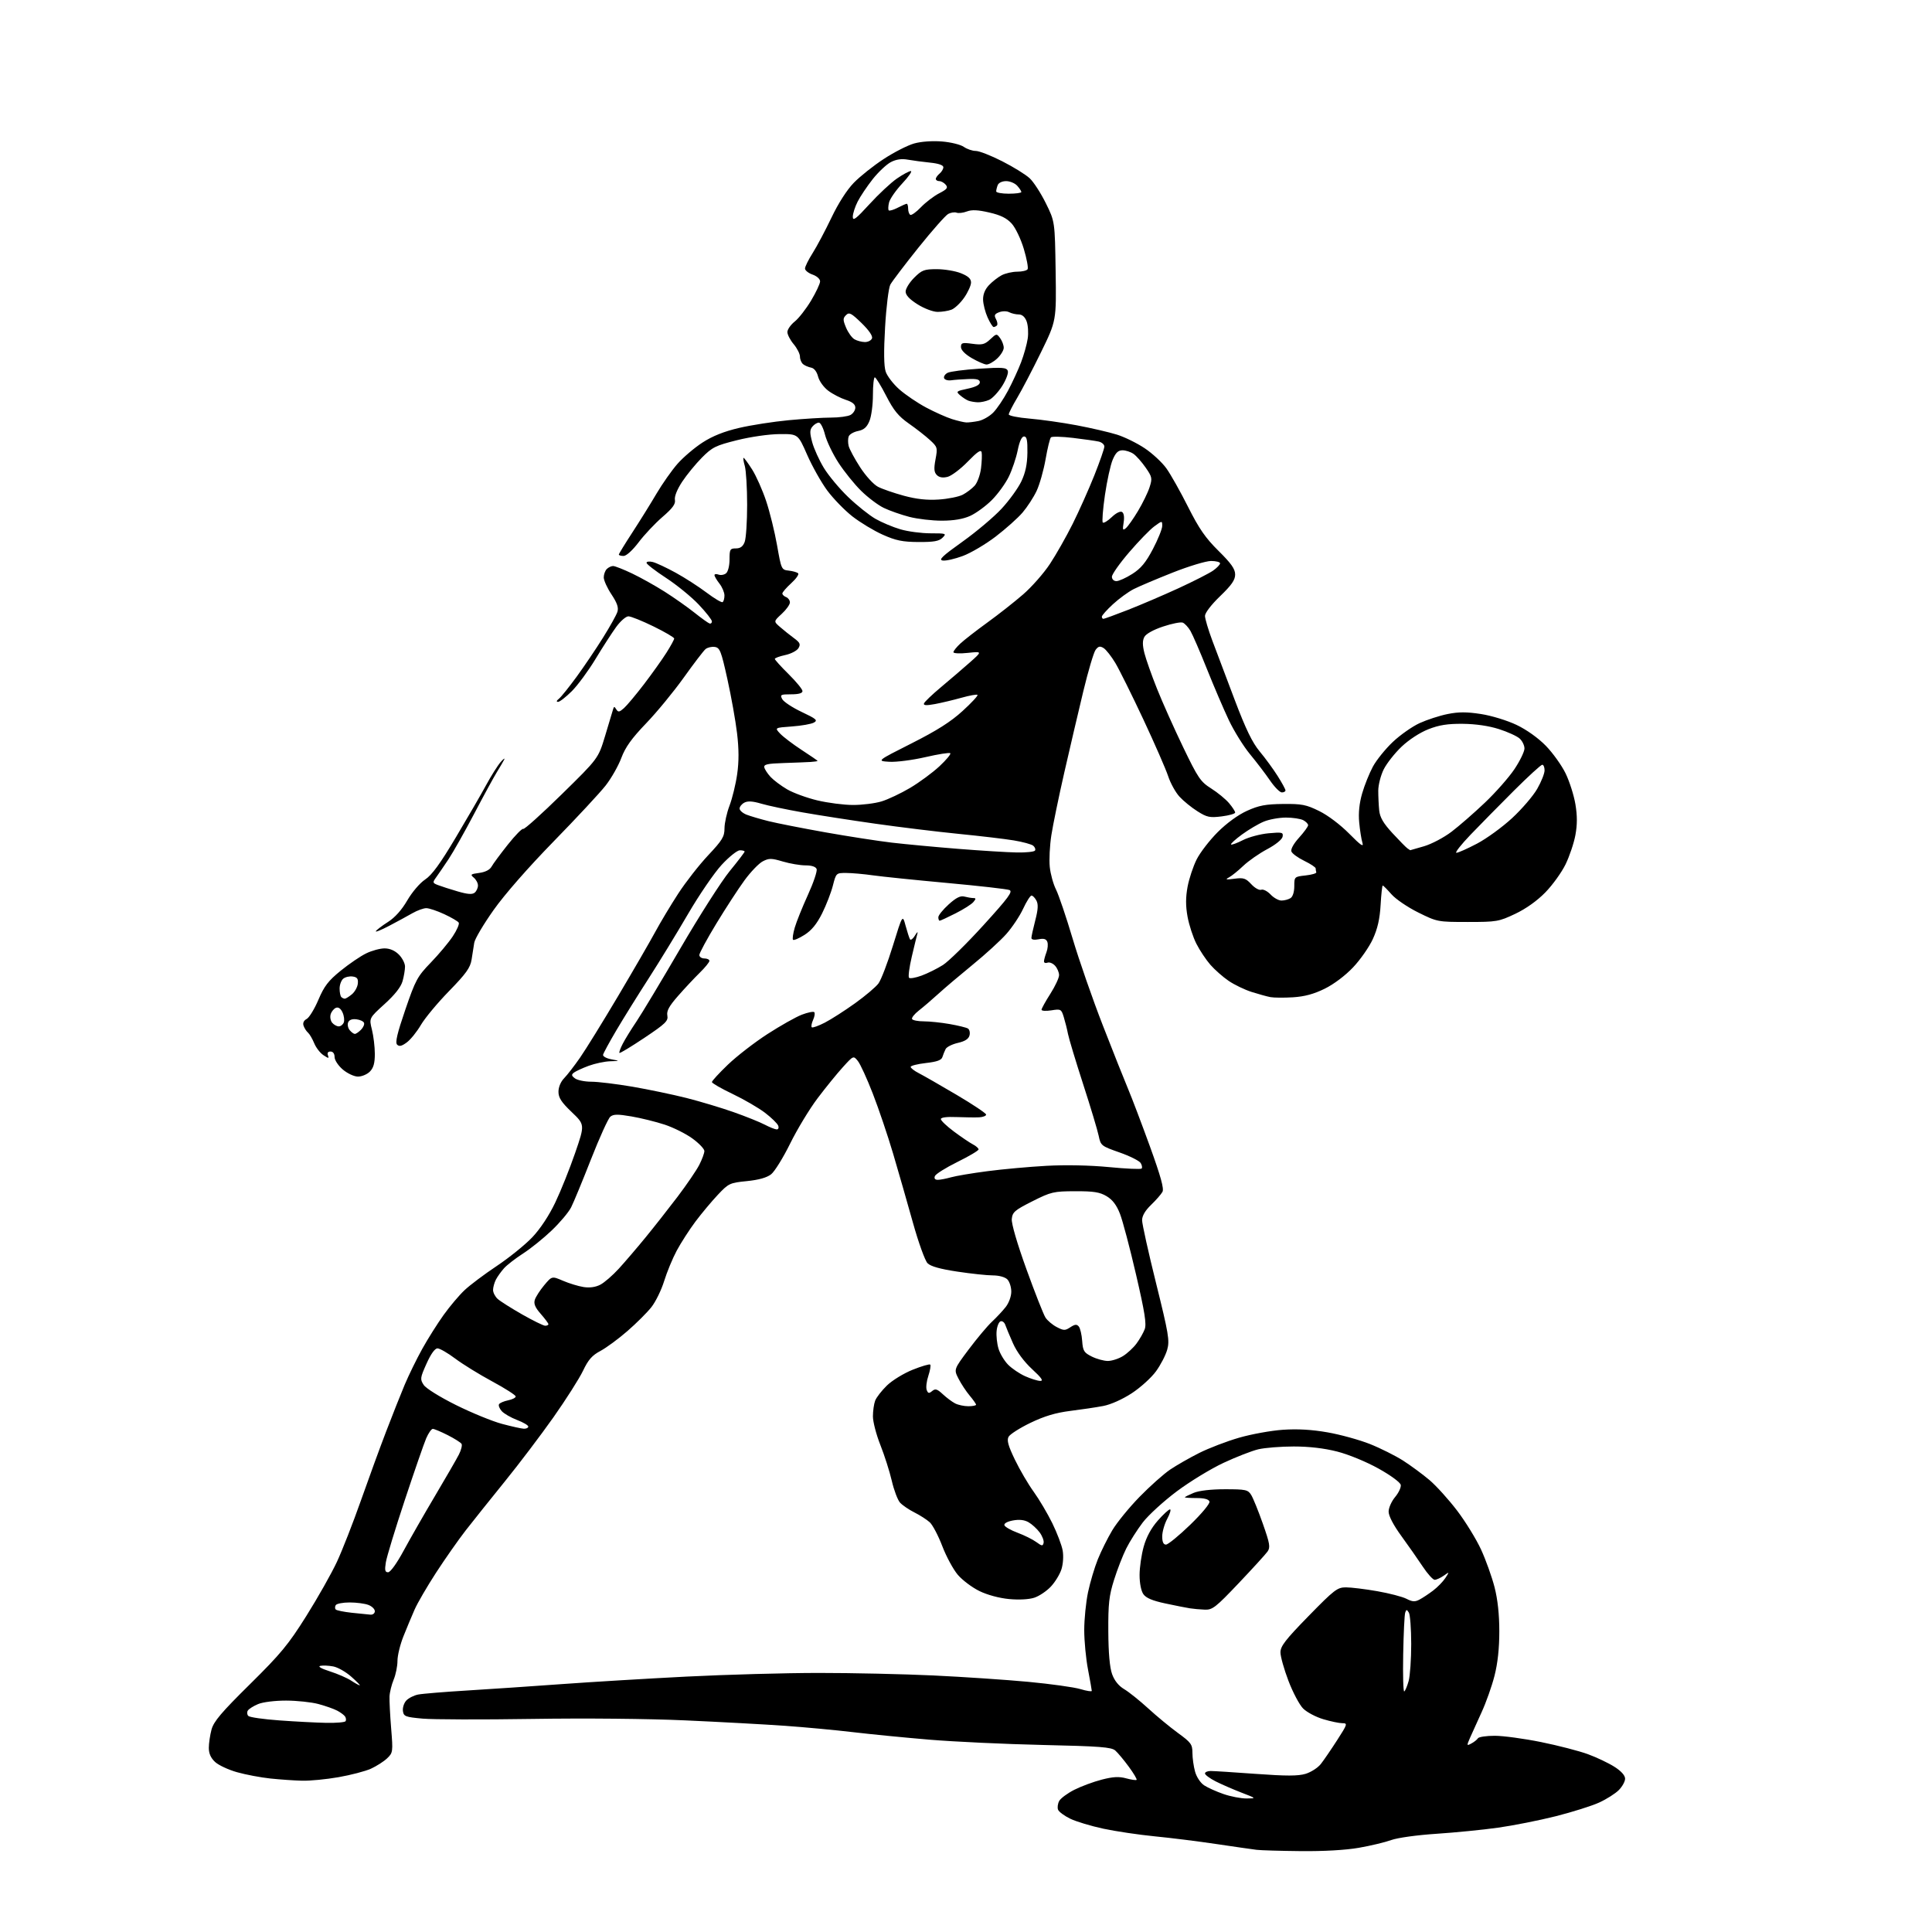 <?xml version="1.0" encoding="UTF-8" standalone="no"?>
<svg 
  version="1.1" 
  xmlns="http://www.w3.org/2000/svg" 
  xmlns:xlink="http://www.w3.org/1999/xlink" 
  xmlns:svg="http://www.w3.org/2000/svg"
  xmlns:rdf="http://www.w3.org/1999/02/22-rdf-syntax-ns#"
  xmlns:cc="http://creativecommons.org/ns#"
  xmlns:dc="http://purl.org/dc/elements/1.1/"
  viewBox="0 0 768 768"
  width="768"
  height="768"
>
<style>svg {background-color: white; }</style>"
<path stroke="none" fill="black" fill-rule="evenodd" d="M517.12,735.85C509.08,735.77 501.15,735.54 499.50,735.33C497.85,735.13 490.65,734.09 483.50,733.03C476.35,731.96 465.32,730.58 459.00,729.97C452.68,729.35 443.49,727.98 438.58,726.93C433.68,725.88 427.75,724.09 425.42,722.96C423.09,721.83 420.92,720.22 420.59,719.38C420.27,718.54 420.47,716.99 421.04,715.93C421.61,714.87 424.31,712.86 427.05,711.47C429.79,710.09 434.71,708.26 438.00,707.42C442.51,706.26 444.86,706.14 447.67,706.92C449.72,707.48 451.58,707.75 451.81,707.52C452.05,707.29 450.65,704.93 448.70,702.28C446.76,699.63 444.34,696.74 443.34,695.86C441.79,694.51 437.26,694.16 414.50,693.65C399.65,693.32 379.40,692.37 369.50,691.55C359.60,690.72 345.88,689.37 339.00,688.55C332.12,687.73 319.98,686.60 312.00,686.03C304.02,685.47 286.25,684.50 272.50,683.88C257.87,683.21 232.57,682.97 211.50,683.30C191.70,683.61 172.12,683.55 168.00,683.18C161.14,682.56 160.47,682.30 160.17,680.17C159.99,678.88 160.57,677.02 161.47,676.03C162.37,675.04 164.49,673.95 166.19,673.61C167.89,673.27 176.76,672.54 185.89,671.99C195.03,671.43 211.93,670.29 223.45,669.45C234.98,668.61 257.25,667.27 272.95,666.47C288.65,665.68 312.30,665.02 325.50,665.02C338.70,665.01 359.18,665.47 371.00,666.02C382.82,666.58 399.80,667.72 408.72,668.55C417.64,669.39 426.98,670.69 429.47,671.44C431.96,672.19 434.00,672.51 434.00,672.15C434.00,671.79 433.32,667.97 432.50,663.66C431.67,659.35 431.00,652.29 431.00,647.98C431.00,643.66 431.68,636.89 432.51,632.93C433.35,628.97 435.10,623.08 436.41,619.84C437.72,616.59 440.30,611.41 442.15,608.31C443.99,605.22 448.88,599.23 453.00,595.01C457.12,590.78 462.59,585.92 465.14,584.19C467.69,582.47 472.90,579.49 476.72,577.57C480.54,575.66 487.65,572.93 492.53,571.52C497.40,570.11 505.24,568.68 509.95,568.36C515.77,567.96 521.44,568.28 527.70,569.38C532.77,570.26 540.34,572.35 544.54,574.01C548.73,575.68 554.69,578.66 557.78,580.63C560.86,582.61 565.58,586.09 568.26,588.36C570.94,590.64 575.88,596.10 579.23,600.50C582.58,604.90 586.86,611.88 588.76,616.00C590.65,620.12 593.05,626.83 594.10,630.91C595.36,635.82 596.00,641.76 596.00,648.50C596.00,655.26 595.36,661.20 594.08,666.18C593.03,670.31 590.73,676.79 588.98,680.59C587.23,684.39 585.15,688.99 584.36,690.80C582.98,693.99 583.00,694.07 584.91,693.05C586.00,692.47 587.17,691.54 587.50,690.99C587.84,690.45 590.85,690.00 594.18,690.00C597.52,690.00 605.79,691.12 612.56,692.49C619.33,693.86 627.71,696.03 631.18,697.30C634.66,698.57 639.41,700.83 641.75,702.32C644.47,704.05 646.00,705.76 646.00,707.06C646.00,708.18 644.87,710.22 643.48,711.61C642.10,712.99 638.60,715.21 635.71,716.53C632.82,717.86 625.06,720.30 618.48,721.97C611.89,723.63 601.55,725.68 595.50,726.53C589.45,727.38 578.42,728.47 571.00,728.96C563.33,729.46 555.57,730.54 553.03,731.45C550.57,732.34 544.78,733.73 540.15,734.53C534.95,735.44 526.16,735.94 517.12,735.85zM495.50,714.92C499.50,714.90 499.50,714.90 493.44,712.57C490.11,711.28 485.49,709.27 483.19,708.10C480.89,706.92 479.00,705.52 479.00,704.98C479.00,704.44 480.01,704.00 481.25,704.00C482.49,704.00 490.60,704.51 499.28,705.15C511.31,706.02 515.99,706.02 518.97,705.13C521.13,704.48 523.85,702.73 525.04,701.23C526.22,699.73 529.14,695.46 531.53,691.75C535.65,685.36 535.76,685.00 533.62,685.00C532.38,685.00 528.96,684.29 526.02,683.41C523.08,682.54 519.48,680.63 518.01,679.16C516.55,677.70 513.93,672.75 512.18,668.16C510.43,663.58 509.00,658.48 509.00,656.84C509.00,654.38 510.98,651.82 520.16,642.42C530.42,631.92 531.62,631.00 535.03,631.00C537.07,631.00 542.66,631.68 547.46,632.52C552.26,633.36 557.49,634.72 559.10,635.55C561.43,636.76 562.47,636.82 564.26,635.87C565.49,635.22 567.93,633.61 569.68,632.28C571.42,630.96 573.61,628.72 574.54,627.30C576.22,624.73 576.22,624.73 573.89,626.37C572.61,627.26 570.99,628.00 570.31,628.00C569.62,628.00 567.49,625.64 565.57,622.75C563.65,619.86 559.82,614.38 557.04,610.56C553.90,606.25 552.00,602.60 552.00,600.89C552.00,599.39 553.16,596.78 554.58,595.09C555.99,593.41 557.00,591.24 556.82,590.27C556.62,589.26 552.83,586.47 547.97,583.77C543.14,581.08 536.05,578.16 531.57,577.02C526.41,575.70 520.43,575.00 514.28,575.00C509.11,575.00 502.77,575.51 500.19,576.12C497.61,576.74 491.39,579.16 486.38,581.50C481.36,583.84 472.98,588.95 467.77,592.85C462.55,596.76 456.47,602.32 454.25,605.22C452.04,608.13 449.09,612.76 447.71,615.53C446.33,618.29 444.14,623.91 442.85,628.03C440.86,634.34 440.51,637.52 440.57,648.50C440.62,657.07 441.13,662.86 442.07,665.48C443.01,668.09 444.67,670.16 446.90,671.48C448.77,672.59 453.04,676.02 456.40,679.09C459.75,682.17 465.09,686.57 468.25,688.88C473.46,692.67 474.00,693.41 474.01,696.78C474.01,698.83 474.48,702.19 475.06,704.26C475.65,706.40 477.21,708.74 478.67,709.70C480.09,710.63 483.55,712.19 486.37,713.16C489.19,714.14 493.30,714.93 495.50,714.92zM120.12,707.86C117.03,707.79 111.35,707.39 107.50,706.99C103.65,706.58 97.69,705.46 94.26,704.49C90.82,703.53 86.88,701.69 85.51,700.42C83.80,698.84 83.00,697.04 83.01,694.80C83.01,692.98 83.50,689.70 84.09,687.50C84.96,684.30 88.02,680.69 99.36,669.50C111.65,657.36 114.63,653.75 121.78,642.36C126.32,635.13 131.78,625.46 133.93,620.86C136.07,616.26 140.36,605.30 143.46,596.50C146.56,587.70 151.08,575.33 153.51,569.00C155.93,562.67 159.24,554.35 160.85,550.50C162.47,546.65 165.62,540.21 167.86,536.18C170.10,532.15 173.93,526.08 176.37,522.68C178.81,519.28 182.54,514.86 184.66,512.87C186.77,510.87 192.55,506.53 197.50,503.23C202.45,499.92 208.81,494.78 211.63,491.80C214.82,488.42 218.28,483.17 220.77,477.93C222.98,473.30 226.52,464.45 228.64,458.28C232.50,447.07 232.50,447.07 227.25,442.06C223.15,438.14 222.00,436.37 222.00,433.98C222.00,432.14 222.91,429.98 224.25,428.61C225.49,427.34 228.34,423.65 230.60,420.40C232.85,417.16 239.64,406.18 245.68,396.00C251.72,385.82 258.36,374.35 260.44,370.50C262.52,366.65 266.65,359.76 269.62,355.20C272.59,350.63 277.94,343.79 281.51,339.99C287.14,334.00 288.00,332.58 288.00,329.29C288.00,327.21 288.90,323.12 290.01,320.22C291.11,317.31 292.48,311.69 293.04,307.72C293.76,302.70 293.74,297.75 292.99,291.47C292.40,286.50 290.67,276.82 289.15,269.97C286.68,258.79 286.16,257.47 284.14,257.17C282.90,256.99 281.25,257.38 280.46,258.03C279.68,258.68 275.78,263.78 271.80,269.36C267.81,274.94 261.09,283.12 256.84,287.54C251.07,293.55 248.59,297.02 246.99,301.29C245.82,304.43 243.01,309.37 240.76,312.25C238.50,315.14 229.19,325.15 220.06,334.50C210.03,344.78 200.59,355.55 196.21,361.75C192.22,367.39 188.75,373.24 188.52,374.75C188.28,376.26 187.80,379.28 187.46,381.47C186.94,384.70 185.30,387.00 178.51,393.97C173.93,398.66 168.91,404.71 167.33,407.40C165.76,410.10 163.24,413.22 161.74,414.35C159.70,415.87 158.70,416.10 157.87,415.27C157.03,414.43 157.87,410.85 161.12,401.36C165.19,389.50 165.91,388.16 171.28,382.61C174.46,379.32 178.38,374.63 180.00,372.18C181.63,369.73 182.68,367.29 182.35,366.76C182.02,366.23 179.45,364.72 176.63,363.41C173.81,362.09 170.59,361.02 169.48,361.01C168.38,361.00 165.90,361.90 163.98,362.99C162.07,364.09 157.87,366.37 154.65,368.06C151.43,369.75 149.07,370.69 149.41,370.15C149.74,369.62 151.92,367.96 154.25,366.48C156.99,364.74 159.71,361.70 161.90,357.92C163.82,354.62 166.91,351.00 169.00,349.62C171.71,347.83 174.99,343.32 181.23,332.83C185.93,324.95 191.38,315.54 193.34,311.91C195.31,308.29 197.87,304.24 199.03,302.91C200.20,301.59 200.81,301.18 200.40,302.00C199.98,302.82 198.67,305.07 197.47,307.00C196.28,308.93 192.23,316.35 188.48,323.50C184.72,330.65 180.15,338.75 178.33,341.50C176.50,344.25 174.28,347.50 173.40,348.72C171.88,350.83 171.92,351.00 174.15,351.85C175.44,352.35 178.95,353.48 181.94,354.35C185.91,355.51 187.73,355.64 188.69,354.85C189.41,354.25 190.00,352.97 190.00,352.00C190.00,351.03 189.25,349.63 188.33,348.87C186.85,347.65 187.08,347.45 190.48,347.00C192.90,346.68 194.70,345.77 195.40,344.50C196.00,343.40 198.91,339.47 201.86,335.76C204.80,332.05 207.57,329.23 208.00,329.50C208.43,329.76 215.32,323.57 223.30,315.74C237.83,301.50 237.83,301.50 240.55,292.50C242.05,287.55 243.47,282.84 243.69,282.03C244.05,280.76 244.23,280.75 244.99,281.99C245.74,283.19 246.23,283.11 248.07,281.46C249.27,280.38 252.86,276.09 256.04,271.93C259.21,267.77 263.21,262.17 264.91,259.48C266.61,256.80 268.00,254.26 268.00,253.82C268.00,253.39 264.31,251.23 259.80,249.02C255.29,246.81 250.79,245.00 249.80,245.00C248.82,245.00 246.62,246.91 244.93,249.25C243.23,251.59 239.53,257.32 236.71,261.99C233.89,266.65 229.66,272.39 227.32,274.74C224.97,277.08 222.50,279.00 221.84,279.00C221.07,279.00 221.20,278.54 222.19,277.75C223.06,277.06 226.22,273.12 229.23,269.00C232.23,264.88 236.95,257.90 239.70,253.49C242.46,249.08 245.04,244.46 245.43,243.21C245.96,241.55 245.34,239.71 243.08,236.30C241.38,233.75 240.00,230.70 240.00,229.53C240.00,228.36 240.54,226.86 241.20,226.20C241.86,225.54 242.99,225.00 243.72,225.00C244.45,225.00 247.85,226.34 251.27,227.97C254.70,229.60 260.53,232.87 264.24,235.22C267.94,237.57 273.24,241.30 276.01,243.50C278.77,245.70 281.48,247.65 282.02,247.83C282.56,248.02 283.00,247.65 283.00,247.02C283.00,246.39 280.64,243.38 277.75,240.32C274.86,237.27 269.01,232.50 264.75,229.72C260.49,226.94 257.00,224.24 257.00,223.73C257.00,223.21 258.13,223.07 259.50,223.41C260.88,223.76 264.98,225.68 268.62,227.68C272.27,229.68 277.77,233.23 280.87,235.57C283.96,237.90 286.83,239.61 287.24,239.35C287.66,239.09 287.99,237.90 287.98,236.69C287.97,235.49 287.08,233.38 286.00,232.00C284.92,230.62 284.03,229.11 284.02,228.64C284.01,228.17 284.73,228.07 285.63,228.41C286.52,228.75 287.87,228.52 288.63,227.89C289.41,227.25 290.00,224.87 290.00,222.38C290.00,218.36 290.21,218.00 292.52,218.00C294.31,218.00 295.33,217.25 296.02,215.43C296.56,214.02 297.00,207.38 297.00,200.68C297.00,193.97 296.58,187.03 296.07,185.24C295.56,183.46 295.34,182.00 295.59,182.00C295.84,182.00 297.37,184.09 298.99,186.64C300.60,189.19 303.11,194.83 304.56,199.18C306.01,203.52 307.96,211.45 308.90,216.79C310.58,226.35 310.65,226.51 313.55,226.83C315.17,227.01 316.85,227.49 317.27,227.90C317.69,228.31 316.46,230.08 314.52,231.84C312.58,233.61 311.00,235.44 311.00,235.92C311.00,236.40 311.68,237.05 312.50,237.36C313.32,237.68 314.00,238.63 314.00,239.48C314.00,240.33 312.54,242.37 310.75,244.02C307.50,247.01 307.50,247.01 310.09,249.25C311.51,250.49 313.99,252.47 315.59,253.65C318.02,255.44 318.32,256.10 317.40,257.65C316.79,258.67 314.43,259.90 312.15,260.39C309.87,260.88 308.00,261.57 308.00,261.93C308.00,262.28 310.47,265.01 313.50,268.00C316.52,270.99 319.00,274.01 319.00,274.72C319.00,275.57 317.49,276.00 314.46,276.00C310.30,276.00 310.01,276.16 310.96,277.93C311.53,278.98 315.01,281.28 318.70,283.02C324.53,285.78 325.16,286.33 323.53,287.24C322.50,287.82 318.56,288.51 314.78,288.78C307.91,289.28 307.91,289.28 310.12,291.63C311.34,292.92 315.18,295.84 318.66,298.11C322.15,300.38 325.00,302.34 325.00,302.47C325.00,302.61 323.76,302.79 322.25,302.89C320.74,302.98 315.90,303.18 311.50,303.32C305.08,303.52 303.56,303.86 303.82,305.04C304.00,305.84 305.13,307.56 306.32,308.85C307.52,310.14 310.47,312.35 312.87,313.76C315.28,315.18 320.68,317.15 324.87,318.16C329.07,319.16 335.47,319.99 339.09,319.99C342.72,320.00 347.80,319.36 350.40,318.58C352.99,317.80 358.12,315.37 361.80,313.19C365.49,311.00 370.72,307.14 373.43,304.62C376.14,302.09 378.09,299.75 377.76,299.42C377.43,299.09 372.96,299.79 367.83,300.98C362.70,302.16 356.25,302.99 353.50,302.82C348.50,302.50 348.50,302.50 362.36,295.50C372.44,290.41 377.98,286.90 382.65,282.62C386.19,279.39 388.85,276.52 388.57,276.23C388.29,275.95 385.45,276.45 382.26,277.35C379.07,278.24 374.31,279.38 371.69,279.87C368.24,280.51 367.02,280.44 367.29,279.63C367.50,279.01 370.55,276.09 374.08,273.14C377.61,270.19 382.75,265.78 385.50,263.35C390.50,258.92 390.50,258.92 384.75,259.53C381.59,259.87 379.00,259.75 379.00,259.26C379.00,258.77 380.24,257.22 381.75,255.82C383.26,254.41 388.10,250.65 392.50,247.46C396.90,244.28 403.29,239.25 406.70,236.29C410.11,233.34 414.90,227.90 417.34,224.21C419.78,220.52 423.85,213.35 426.39,208.27C428.92,203.19 432.80,194.52 435.00,189.00C437.20,183.48 439.00,178.30 439.00,177.50C439.00,176.70 437.99,175.81 436.75,175.53C435.51,175.25 430.90,174.59 426.50,174.07C422.10,173.55 418.17,173.45 417.77,173.85C417.36,174.24 416.40,178.15 415.64,182.53C414.87,186.92 413.27,192.59 412.07,195.14C410.87,197.69 408.35,201.56 406.48,203.75C404.61,205.94 399.79,210.24 395.79,213.30C391.78,216.36 385.91,219.83 382.75,221.00C379.59,222.18 376.00,223.00 374.78,222.82C372.98,222.56 374.52,221.09 382.58,215.34C388.10,211.41 395.10,205.50 398.14,202.22C401.18,198.94 404.71,194.06 405.99,191.38C407.63,187.93 408.34,184.59 408.41,180.00C408.48,175.01 408.17,173.50 407.08,173.50C406.16,173.50 405.27,175.43 404.55,179.00C403.94,182.03 402.35,186.74 401.02,189.47C399.69,192.21 396.65,196.40 394.26,198.79C391.87,201.18 388.02,203.99 385.71,205.05C382.87,206.34 379.22,206.96 374.46,206.98C370.59,206.99 364.74,206.31 361.46,205.46C358.18,204.61 353.63,203.01 351.34,201.91C349.05,200.81 344.99,197.75 342.32,195.12C339.64,192.49 335.58,187.45 333.29,183.92C331.00,180.39 328.60,175.36 327.94,172.75C327.29,170.14 326.20,168.00 325.50,168.00C324.81,168.00 323.66,168.71 322.94,169.58C321.87,170.86 321.86,172.03 322.86,175.78C323.54,178.32 325.63,182.92 327.49,185.99C329.36,189.06 333.72,194.29 337.19,197.61C340.66,200.93 345.52,204.81 348.00,206.24C350.48,207.66 354.94,209.54 357.93,210.41C360.92,211.29 366.30,212.00 369.90,212.00C376.12,212.00 376.35,212.08 374.67,213.75C373.29,215.13 371.25,215.49 365.11,215.46C358.75,215.42 356.12,214.88 350.90,212.55C347.38,210.98 341.95,207.70 338.83,205.27C335.72,202.83 331.22,198.19 328.83,194.97C326.45,191.74 322.86,185.36 320.86,180.80C317.22,172.50 317.22,172.50 309.86,172.56C305.66,172.59 298.44,173.63 293.04,174.97C284.47,177.11 283.15,177.76 279.02,181.91C276.52,184.44 272.99,188.75 271.17,191.50C269.17,194.55 268.04,197.36 268.29,198.69C268.60,200.35 267.40,202.00 263.32,205.52C260.36,208.08 256.10,212.61 253.85,215.59C251.44,218.77 248.98,221.00 247.88,221.00C246.85,221.00 246.00,220.75 246.00,220.45C246.00,220.14 248.41,216.21 251.35,211.70C254.29,207.19 258.61,200.25 260.94,196.28C263.28,192.32 267.05,186.95 269.33,184.36C271.62,181.76 276.09,177.96 279.28,175.90C283.25,173.33 287.84,171.50 293.79,170.11C298.58,168.99 307.45,167.61 313.50,167.04C319.55,166.47 327.12,166.00 330.32,166.00C333.51,166.00 337.00,165.53 338.07,164.96C339.13,164.40 340.00,163.08 340.00,162.04C340.00,160.74 338.83,159.78 336.25,158.95C334.19,158.29 331.05,156.67 329.27,155.34C327.45,153.98 325.67,151.52 325.21,149.72C324.69,147.72 323.64,146.37 322.44,146.14C321.37,145.95 319.94,145.33 319.25,144.77C318.56,144.21 318.00,142.86 318.00,141.77C318.00,140.68 316.87,138.45 315.50,136.82C314.12,135.18 313.00,133.01 313.00,132.00C313.00,130.98 314.31,129.10 315.91,127.82C317.51,126.55 320.43,122.80 322.41,119.50C324.38,116.20 326.00,112.76 326.00,111.85C326.00,110.91 324.70,109.74 323.00,109.15C321.35,108.57 320.00,107.49 320.00,106.75C320.00,106.00 321.38,103.22 323.06,100.57C324.74,97.91 328.10,91.58 330.53,86.50C333.24,80.81 336.66,75.47 339.42,72.64C341.89,70.10 347.24,65.84 351.33,63.18C355.41,60.51 360.84,57.74 363.40,57.03C366.16,56.25 370.62,55.94 374.43,56.24C377.94,56.52 381.85,57.48 383.13,58.38C384.40,59.27 386.55,60.00 387.90,60.00C389.25,60.00 393.98,61.85 398.42,64.12C402.87,66.38 407.77,69.42 409.32,70.87C410.87,72.31 413.75,76.77 415.73,80.77C419.33,88.05 419.33,88.05 419.63,107.77C419.93,127.50 419.93,127.50 413.83,140.00C410.47,146.88 406.21,155.03 404.36,158.13C402.51,161.23 401.00,164.20 401.00,164.74C401.00,165.27 404.71,166.02 409.25,166.40C413.79,166.78 422.23,167.97 428.00,169.06C433.77,170.15 440.98,171.82 444.00,172.77C447.02,173.71 451.99,176.15 455.04,178.19C458.08,180.22 461.97,183.82 463.66,186.19C465.36,188.56 469.24,195.45 472.28,201.50C476.66,210.20 479.20,213.86 484.40,219.00C489.44,223.98 490.98,226.17 490.99,228.36C491.00,230.55 489.60,232.57 485.00,237.00C481.51,240.36 479.00,243.64 479.00,244.82C479.00,245.94 480.32,250.38 481.93,254.68C483.54,258.98 487.54,269.58 490.82,278.23C495.23,289.87 497.82,295.20 500.76,298.73C502.95,301.35 506.15,305.73 507.87,308.45C509.59,311.17 511.00,313.75 511.00,314.20C511.00,314.64 510.35,315.00 509.55,315.00C508.75,315.00 506.64,312.86 504.85,310.25C503.07,307.64 499.50,302.96 496.93,299.85C494.35,296.74 490.57,290.66 488.52,286.35C486.47,282.03 482.55,272.88 479.80,266.00C477.06,259.12 474.09,252.28 473.21,250.78C472.33,249.29 470.95,247.81 470.15,247.50C469.34,247.19 465.83,247.89 462.33,249.06C458.50,250.33 455.55,251.97 454.90,253.19C454.12,254.65 454.13,256.45 454.93,259.65C455.55,262.09 457.80,268.46 459.93,273.79C462.06,279.13 466.73,289.57 470.31,297.00C476.25,309.33 477.22,310.75 481.48,313.44C484.04,315.06 487.23,317.68 488.57,319.27C489.91,320.85 491.00,322.54 491.00,323.00C491.00,323.47 488.59,324.16 485.64,324.53C480.88,325.12 479.78,324.89 475.98,322.48C473.61,320.99 470.41,318.38 468.85,316.67C467.29,314.97 465.27,311.31 464.36,308.54C463.45,305.77 459.01,295.62 454.51,286.00C450.00,276.38 445.00,266.30 443.40,263.60C441.79,260.91 439.67,258.21 438.68,257.60C437.25,256.73 436.60,256.88 435.51,258.34C434.76,259.36 432.56,266.78 430.62,274.84C428.68,282.90 425.29,297.38 423.09,307.01C420.89,316.65 418.57,327.89 417.93,332.01C417.29,336.12 417.01,341.79 417.30,344.62C417.59,347.44 418.71,351.49 419.79,353.62C420.86,355.76 423.83,364.52 426.38,373.09C428.93,381.66 434.33,397.19 438.38,407.59C442.43,417.99 446.97,429.41 448.47,432.96C449.97,436.51 453.86,446.77 457.12,455.74C461.43,467.65 462.78,472.53 462.10,473.78C461.58,474.73 459.55,477.05 457.58,478.95C455.23,481.21 454.00,483.31 454.00,485.06C454.00,486.53 456.50,497.81 459.56,510.12C464.55,530.22 465.00,532.91 463.99,536.50C463.38,538.70 461.37,542.58 459.53,545.11C457.69,547.65 453.35,551.58 449.89,553.84C446.17,556.27 441.54,558.34 438.55,558.90C435.77,559.43 429.87,560.31 425.44,560.86C419.65,561.59 415.19,562.92 409.64,565.59C405.38,567.64 401.46,570.15 400.92,571.15C400.17,572.55 400.77,574.71 403.44,580.25C405.36,584.24 408.72,589.98 410.91,593.00C413.09,596.02 416.42,601.65 418.31,605.50C420.19,609.35 422.05,614.22 422.42,616.31C422.82,618.51 422.61,621.69 421.94,623.81C421.29,625.84 419.39,628.95 417.70,630.73C416.02,632.51 413.08,634.48 411.16,635.11C409.06,635.80 405.09,636.02 401.14,635.65C397.21,635.28 392.49,634.01 389.32,632.46C386.42,631.04 382.57,628.15 380.76,626.03C378.95,623.91 376.17,618.78 374.58,614.62C372.99,610.46 370.75,606.20 369.60,605.14C368.44,604.09 365.70,602.32 363.50,601.22C361.30,600.12 358.73,598.36 357.78,597.32C356.84,596.27 355.36,592.37 354.50,588.64C353.63,584.91 351.59,578.51 349.96,574.40C348.33,570.30 347.00,565.19 347.00,563.04C347.00,560.89 347.40,558.07 347.89,556.78C348.38,555.49 350.49,552.78 352.58,550.75C354.67,548.72 359.27,545.90 362.81,544.49C366.35,543.07 369.49,542.15 369.78,542.45C370.08,542.75 369.74,544.76 369.03,546.92C368.31,549.08 368.02,551.61 368.38,552.54C368.91,553.93 369.29,554.00 370.55,552.96C371.81,551.91 372.53,552.13 374.79,554.23C376.28,555.62 378.48,557.26 379.68,557.88C380.89,558.50 383.25,559.00 384.93,559.00C386.62,559.00 388.00,558.73 388.00,558.39C388.00,558.06 386.85,556.43 385.45,554.76C384.05,553.10 382.06,550.07 381.02,548.04C379.14,544.35 379.14,544.35 385.07,536.42C388.34,532.07 392.48,527.12 394.28,525.44C396.08,523.76 398.56,521.11 399.78,519.56C401.05,517.93 402.00,515.33 402.00,513.44C402.00,511.63 401.29,509.44 400.43,508.57C399.50,507.65 397.14,507.00 394.68,506.99C392.38,506.99 386.01,506.31 380.52,505.48C373.73,504.46 369.95,503.40 368.72,502.16C367.71,501.15 365.10,493.92 362.87,485.92C360.66,477.99 357.11,465.65 355.00,458.50C352.88,451.35 349.26,440.65 346.95,434.72C344.65,428.78 341.98,422.96 341.01,421.76C339.25,419.59 339.25,419.59 335.06,424.20C332.76,426.73 328.23,432.30 325.00,436.58C321.77,440.86 316.87,448.96 314.10,454.58C311.33,460.20 307.93,465.70 306.53,466.80C304.83,468.13 301.63,469.03 296.90,469.51C290.10,470.19 289.63,470.41 285.37,474.93C282.92,477.53 278.92,482.31 276.47,485.57C274.03,488.83 270.68,494.04 269.02,497.13C267.36,500.23 265.11,505.68 264.01,509.24C262.91,512.80 260.63,517.47 258.94,519.61C257.25,521.75 252.96,526.04 249.39,529.13C245.83,532.23 241.00,535.78 238.68,537.02C235.37,538.77 233.85,540.50 231.77,544.88C230.29,547.97 225.01,556.29 220.02,563.37C215.02,570.45 206.33,581.93 200.70,588.87C195.07,595.82 188.07,604.58 185.14,608.34C182.21,612.11 176.91,619.68 173.34,625.17C169.78,630.66 165.94,637.25 164.81,639.83C163.68,642.40 161.68,647.17 160.38,650.44C159.07,653.71 158.00,658.11 158.00,660.22C158.00,662.34 157.32,665.69 156.49,667.68C155.66,669.68 154.91,672.70 154.84,674.40C154.77,676.11 155.06,681.81 155.49,687.08C156.25,696.37 156.20,696.74 153.89,698.96C152.57,700.22 149.67,702.07 147.44,703.09C145.21,704.10 139.42,705.61 134.56,706.46C129.71,707.31 123.21,707.94 120.12,707.86zM129.69,684.86C133.65,684.94 137.10,684.64 137.38,684.20C137.65,683.76 137.56,682.93 137.18,682.35C136.81,681.77 135.40,680.72 134.05,680.01C132.70,679.29 129.32,678.11 126.55,677.37C123.77,676.63 118.00,676.02 113.72,676.01C109.29,676.01 104.49,676.60 102.59,677.40C100.75,678.17 98.91,679.33 98.51,679.99C98.10,680.64 98.20,681.60 98.72,682.12C99.25,682.65 104.81,683.44 111.09,683.89C117.36,684.35 125.74,684.78 129.69,684.86zM558.21,672.37C558.61,672.13 559.39,670.26 559.96,668.21C560.52,666.17 560.98,659.55 560.98,653.50C560.97,647.45 560.55,641.84 560.04,641.03C559.22,639.73 559.05,639.73 558.59,641.03C558.30,641.84 557.94,649.32 557.79,657.66C557.63,665.99 557.82,672.61 558.21,672.37zM143.00,669.95C143.28,669.93 141.75,668.37 139.60,666.48C137.46,664.58 134.24,662.76 132.45,662.43C130.66,662.09 128.37,661.99 127.35,662.20C126.22,662.44 127.68,663.29 131.12,664.39C134.22,665.38 138.04,667.05 139.62,668.09C141.21,669.13 142.72,669.97 143.00,669.95zM147.25,641.85C148.22,641.93 149.00,641.32 149.00,640.48C149.00,639.64 147.85,638.51 146.43,637.98C145.02,637.44 141.68,637.00 138.99,637.00C136.31,637.00 133.82,637.48 133.46,638.07C133.10,638.65 133.10,639.44 133.48,639.81C133.85,640.18 136.71,640.76 139.83,641.10C142.95,641.43 146.29,641.77 147.25,641.85zM478.89,639.86C477.03,639.79 474.38,639.55 473.00,639.33C471.62,639.12 467.24,638.25 463.26,637.40C458.13,636.31 455.58,635.24 454.51,633.71C453.61,632.43 453.00,629.35 453.00,626.09C453.00,623.09 453.74,618.01 454.64,614.80C455.71,610.97 457.62,607.44 460.22,604.49C462.39,602.02 464.58,600.00 465.09,600.00C465.59,600.00 465.10,601.68 464.00,603.74C462.90,605.79 462.00,608.94 462.00,610.74C462.00,612.96 462.47,614.00 463.49,614.00C464.31,614.00 468.64,610.46 473.12,606.13C477.79,601.61 481.05,597.66 480.78,596.88C480.48,595.97 478.72,595.50 475.66,595.50C473.09,595.50 471.00,595.36 471.00,595.20C471.00,595.03 472.56,594.25 474.47,593.45C476.63,592.55 481.34,592.00 486.94,592.00C495.20,592.00 496.07,592.19 497.36,594.25C498.13,595.49 500.22,600.63 501.99,605.67C504.80,613.66 505.04,615.10 503.86,616.77C503.11,617.83 497.95,623.49 492.39,629.35C483.23,639.00 481.96,639.99 478.89,639.86zM154.28,625.00C155.18,625.00 157.74,621.45 160.47,616.39C163.03,611.66 168.64,601.87 172.93,594.64C177.22,587.41 181.49,580.02 182.41,578.22C183.33,576.42 183.81,574.50 183.47,573.95C183.13,573.41 180.66,571.85 177.96,570.48C175.27,569.12 172.61,568.00 172.05,568.00C171.49,568.00 170.31,569.69 169.42,571.75C168.54,573.81 164.71,584.86 160.92,596.29C157.12,607.73 153.73,618.86 153.38,621.04C152.87,624.21 153.05,625.00 154.28,625.00zM414.85,613.30C415.04,612.44 414.32,610.56 413.25,609.12C412.18,607.68 410.20,605.87 408.84,605.10C407.19,604.16 405.16,603.94 402.63,604.41C400.39,604.83 399.03,605.60 399.27,606.31C399.49,606.96 401.85,608.31 404.52,609.30C407.19,610.29 410.52,611.95 411.93,612.98C414.17,614.62 414.54,614.67 414.85,613.30zM208.25,567.94C209.21,567.97 210.00,567.59 210.00,567.08C210.00,566.58 208.00,565.40 205.55,564.47C203.10,563.53 200.36,561.95 199.45,560.95C198.55,559.94 198.06,558.71 198.38,558.19C198.70,557.68 200.32,556.99 201.98,556.65C203.64,556.32 205.00,555.63 205.00,555.11C205.00,554.60 200.81,551.91 195.69,549.15C190.57,546.39 183.94,542.30 180.97,540.07C177.99,537.83 174.82,536.00 173.91,536.00C172.87,536.00 171.28,538.21 169.56,542.05C167.01,547.72 166.94,548.26 168.42,550.52C169.32,551.90 174.80,555.31 181.25,558.52C187.44,561.60 195.65,564.96 199.50,566.00C203.35,567.03 207.29,567.91 208.25,567.94zM413.46,548.93C414.91,548.98 414.10,547.79 410.26,544.24C407.06,541.28 404.19,537.40 402.68,533.99C401.34,530.97 399.97,527.68 399.62,526.67C399.28,525.66 398.44,525.02 397.75,525.24C397.06,525.47 396.35,527.19 396.17,529.08C395.98,530.96 396.32,534.13 396.92,536.11C397.51,538.10 399.24,540.97 400.75,542.50C402.26,544.02 405.30,546.08 407.50,547.06C409.70,548.05 412.38,548.89 413.46,548.93zM440.38,541.00C441.97,541.00 444.67,540.13 446.40,539.06C448.12,538.00 450.54,535.76 451.78,534.08C453.02,532.40 454.49,529.85 455.03,528.41C455.82,526.35 455.08,521.69 451.59,506.64C449.15,496.10 446.28,485.24 445.20,482.49C443.84,479.00 442.24,476.90 439.88,475.50C437.15,473.88 434.75,473.51 427.38,473.53C418.79,473.56 417.82,473.79 410.38,477.53C403.37,481.06 402.47,481.84 402.20,484.55C402.02,486.40 404.31,494.25 408.03,504.55C411.39,513.87 414.80,522.50 415.58,523.73C416.37,524.96 418.40,526.67 420.09,527.54C422.84,528.97 423.39,528.98 425.48,527.60C427.31,526.40 428.04,526.34 428.84,527.31C429.40,527.98 430.01,530.56 430.18,533.02C430.47,537.01 430.88,537.69 434.00,539.25C435.93,540.21 438.80,541.00 440.38,541.00zM216.73,527.00C217.43,527.00 218.00,526.72 218.00,526.38C218.00,526.04 216.63,524.21 214.96,522.30C212.72,519.75 212.10,518.27 212.60,516.68C212.98,515.50 214.66,512.89 216.34,510.88C219.40,507.24 219.40,507.24 223.79,509.12C226.20,510.16 229.87,511.28 231.94,511.61C234.40,512.00 236.71,511.68 238.63,510.69C240.24,509.86 243.57,506.97 246.03,504.27C248.49,501.57 253.24,496.02 256.59,491.93C259.94,487.84 265.67,480.56 269.32,475.75C272.97,470.93 276.87,465.21 277.98,463.04C279.09,460.86 280.00,458.39 280.00,457.55C280.00,456.71 277.86,454.47 275.25,452.57C272.64,450.67 267.66,448.19 264.19,447.05C260.71,445.91 254.79,444.44 251.02,443.80C245.54,442.86 243.85,442.88 242.61,443.91C241.76,444.61 238.31,452.23 234.93,460.83C231.56,469.43 228.00,478.05 227.01,479.98C226.02,481.92 222.55,486.04 219.29,489.14C216.04,492.25 210.93,496.36 207.94,498.28C204.95,500.21 201.54,502.84 200.37,504.14C199.21,505.44 197.74,507.48 197.12,508.68C196.51,509.89 196.00,511.73 196.00,512.78C196.00,513.83 196.82,515.43 197.83,516.34C198.83,517.25 203.21,520.02 207.55,522.50C211.90,524.97 216.02,527.00 216.73,527.00zM372.79,469.00C373.74,469.00 376.07,468.55 377.98,468.01C379.88,467.46 386.40,466.36 392.47,465.57C398.54,464.77 409.12,463.81 416.00,463.43C423.66,463.01 433.28,463.21 440.85,463.94C447.64,464.60 453.47,464.86 453.81,464.52C454.15,464.18 453.97,463.18 453.42,462.30C452.86,461.42 449.07,459.53 444.99,458.10C437.78,455.57 437.55,455.39 436.75,451.52C436.30,449.33 433.53,440.10 430.58,431.02C427.64,421.93 424.92,412.93 424.54,411.00C424.17,409.07 423.40,406.04 422.85,404.25C421.89,401.14 421.68,401.03 417.92,401.63C415.77,401.97 414.01,401.86 414.03,401.38C414.04,400.90 415.61,398.05 417.53,395.05C419.44,392.05 421.00,388.71 421.00,387.63C421.00,386.54 420.28,384.86 419.41,383.90C418.53,382.93 417.18,382.38 416.41,382.67C415.63,382.97 415.00,382.75 415.00,382.17C415.00,381.60 415.44,379.98 415.97,378.57C416.51,377.17 416.67,375.30 416.33,374.41C415.88,373.25 414.93,372.96 412.86,373.38C411.12,373.73 410.00,373.52 410.00,372.87C410.00,372.27 410.69,369.13 411.53,365.88C412.66,361.54 412.78,359.46 411.99,357.99C411.41,356.90 410.53,356.00 410.04,356.00C409.55,356.00 408.05,358.36 406.71,361.25C405.37,364.14 402.36,368.65 400.02,371.29C397.68,373.92 391.66,379.42 386.63,383.51C381.61,387.61 375.48,392.80 373.00,395.07C370.52,397.33 367.04,400.31 365.26,401.70C363.48,403.09 362.27,404.62 362.57,405.11C362.87,405.60 364.97,406.00 367.23,406.00C369.49,406.00 374.10,406.48 377.47,407.07C380.84,407.66 384.12,408.46 384.76,408.85C385.40,409.25 385.69,410.49 385.39,411.61C385.03,413.01 383.58,413.93 380.77,414.57C378.52,415.08 376.33,416.18 375.91,417.00C375.49,417.82 374.91,419.26 374.62,420.19C374.25,421.43 372.47,422.07 368.05,422.57C364.72,422.95 362.00,423.64 362.00,424.10C362.00,424.57 363.46,425.70 365.25,426.61C367.04,427.53 373.79,431.39 380.25,435.21C386.71,439.02 392.00,442.56 392.00,443.07C392.00,443.58 390.76,444.07 389.25,444.15C387.74,444.23 383.69,444.18 380.25,444.05C376.32,443.89 374.00,444.19 374.00,444.86C374.00,445.45 376.36,447.69 379.25,449.84C382.14,451.99 385.51,454.27 386.75,454.91C387.99,455.55 389.00,456.45 389.00,456.91C389.00,457.37 385.22,459.62 380.60,461.89C375.98,464.17 371.94,466.70 371.63,467.52C371.26,468.47 371.67,469.00 372.79,469.00zM308.72,448.96C309.41,448.98 309.68,448.34 309.34,447.45C309.01,446.60 306.67,444.31 304.12,442.36C301.58,440.42 295.79,437.05 291.25,434.88C286.71,432.72 283.00,430.58 283.00,430.13C283.00,429.68 285.86,426.57 289.35,423.22C292.85,419.86 299.92,414.39 305.08,411.05C310.24,407.72 316.39,404.25 318.75,403.35C321.11,402.45 323.33,402.00 323.68,402.35C324.04,402.70 323.83,404.07 323.23,405.40C322.63,406.72 322.38,408.05 322.69,408.36C322.99,408.66 325.33,407.83 327.87,406.52C330.42,405.20 335.83,401.73 339.90,398.81C343.97,395.89 348.16,392.35 349.20,390.94C350.25,389.53 352.83,382.78 354.94,375.94C358.78,363.50 358.78,363.50 359.99,368.00C360.66,370.48 361.45,372.90 361.74,373.39C362.04,373.87 362.93,373.20 363.71,371.89C364.50,370.57 364.94,370.18 364.71,371.00C364.47,371.82 363.46,375.98 362.46,380.24C361.46,384.49 360.96,388.30 361.36,388.69C361.75,389.08 364.02,388.68 366.40,387.80C368.78,386.92 372.56,385.04 374.81,383.62C377.05,382.20 384.32,375.07 390.95,367.77C400.89,356.84 402.70,354.38 401.26,353.80C400.29,353.41 389.15,352.15 376.50,350.99C363.85,349.83 350.57,348.47 347.00,347.96C343.43,347.45 338.67,347.03 336.44,347.02C332.39,347.00 332.37,347.02 331.08,352.05C330.37,354.83 328.44,359.80 326.79,363.11C324.68,367.32 322.60,369.86 319.80,371.63C317.61,373.01 315.56,373.89 315.25,373.58C314.93,373.27 315.24,371.10 315.92,368.76C316.60,366.42 318.97,360.54 321.17,355.71C323.38,350.87 324.93,346.26 324.62,345.46C324.27,344.53 322.67,344.00 320.21,344.00C318.10,344.00 314.04,343.31 311.20,342.47C306.65,341.12 305.69,341.11 303.22,342.39C301.67,343.19 298.40,346.59 295.95,349.94C293.50,353.29 288.46,361.04 284.75,367.15C281.04,373.26 278.00,378.87 278.00,379.63C278.00,380.38 278.90,381.00 280.00,381.00C281.10,381.00 282.00,381.43 282.00,381.96C282.00,382.49 280.26,384.63 278.13,386.71C276.00,388.80 272.14,392.92 269.54,395.89C265.96,399.97 264.93,401.86 265.28,403.70C265.69,405.84 264.58,406.92 256.18,412.54C250.91,416.06 246.44,418.77 246.23,418.56C246.02,418.36 246.62,416.70 247.56,414.89C248.49,413.08 250.95,409.10 253.01,406.05C255.07,403.00 262.92,389.93 270.46,377.00C277.99,364.07 286.82,350.24 290.08,346.27C293.34,342.29 296.00,338.80 296.00,338.52C296.00,338.23 295.15,338.00 294.11,338.00C293.07,338.00 289.80,340.61 286.86,343.80C283.91,346.99 277.90,355.78 273.50,363.33C269.10,370.88 262.04,382.42 257.82,388.98C253.59,395.54 247.84,404.78 245.04,409.52C242.24,414.26 239.85,418.66 239.73,419.29C239.60,419.92 241.07,420.73 243.00,421.09C246.50,421.74 246.50,421.74 242.53,421.87C240.35,421.94 236.53,422.75 234.03,423.67C231.54,424.59 228.90,425.81 228.16,426.37C227.07,427.21 227.15,427.63 228.60,428.70C229.58,429.41 232.50,430.00 235.09,430.00C237.68,430.00 245.02,430.89 251.41,431.98C257.79,433.08 267.46,435.10 272.90,436.47C278.34,437.85 286.77,440.38 291.64,442.10C296.51,443.82 302.07,446.05 304.00,447.07C305.93,448.08 308.05,448.93 308.72,448.96zM142.25,427.96C140.73,427.94 138.04,426.67 136.25,425.14C134.43,423.58 133.00,421.40 133.00,420.18C133.00,418.84 132.38,418.00 131.39,418.00C130.37,418.00 130.00,418.55 130.36,419.50C130.87,420.82 130.64,420.81 128.57,419.45C127.27,418.60 125.62,416.46 124.90,414.70C124.18,412.94 123.07,411.05 122.44,410.50C121.80,409.95 121.01,408.72 120.68,407.77C120.29,406.66 120.74,405.67 121.91,405.05C122.92,404.51 125.02,401.07 126.57,397.42C128.88,391.99 130.51,389.87 135.45,385.86C138.78,383.16 143.33,380.06 145.57,378.98C147.80,377.89 151.08,377.00 152.86,377.00C154.96,377.00 156.95,377.86 158.55,379.45C159.90,380.80 161.00,382.95 161.00,384.21C161.00,385.48 160.57,388.09 160.03,390.01C159.39,392.32 156.99,395.39 152.88,399.12C146.70,404.73 146.70,404.73 147.85,409.31C148.48,411.83 149.00,416.16 149.00,418.94C149.00,422.67 148.47,424.53 147.00,426.00C145.90,427.10 143.76,427.98 142.25,427.96zM141.05,411.00C141.49,411.00 142.58,410.27 143.47,409.38C144.36,408.50 144.92,407.26 144.72,406.63C144.51,406.01 143.14,405.36 141.67,405.18C139.93,404.98 138.78,405.42 138.38,406.45C138.05,407.31 138.33,408.69 139.01,409.51C139.69,410.33 140.61,411.00 141.05,411.00zM134.65,408.00C135.43,408.00 136.33,407.30 136.66,406.44C136.99,405.58 136.77,403.79 136.16,402.46C135.46,400.92 134.52,400.25 133.57,400.61C132.75,400.93 131.80,402.06 131.46,403.14C131.11,404.22 131.38,405.75 132.04,406.55C132.70,407.35 133.88,408.00 134.65,408.00zM137.06,397.00C137.45,397.00 138.72,396.21 139.88,395.25C141.04,394.29 142.10,392.38 142.24,391.00C142.44,389.06 141.99,388.43 140.19,388.18C138.93,387.99 137.24,388.39 136.44,389.05C135.65,389.71 135.00,391.46 135.00,392.96C135.00,394.45 135.30,395.97 135.67,396.33C136.03,396.70 136.66,397.00 137.06,397.00zM514.00,396.44C510.42,396.66 506.38,396.63 505.00,396.37C503.62,396.11 500.25,395.17 497.50,394.30C494.75,393.42 490.66,391.45 488.41,389.91C486.15,388.38 482.89,385.50 481.15,383.52C479.42,381.54 476.91,377.78 475.58,375.15C474.24,372.52 472.67,367.69 472.07,364.40C471.29,360.09 471.30,356.77 472.08,352.50C472.69,349.25 474.32,344.34 475.71,341.59C477.10,338.85 480.86,333.98 484.07,330.77C487.63,327.21 492.17,323.91 495.71,322.31C500.41,320.18 503.10,319.67 510.00,319.59C517.46,319.51 519.22,319.85 524.40,322.40C527.84,324.08 532.82,327.85 536.33,331.40C540.93,336.06 542.17,336.91 541.58,335.00C541.16,333.62 540.58,329.97 540.30,326.89C539.95,323.17 540.35,319.28 541.48,315.39C542.41,312.15 544.34,307.36 545.75,304.74C547.17,302.12 550.73,297.71 553.66,294.94C556.60,292.16 561.40,288.79 564.34,287.44C567.28,286.10 572.29,284.47 575.46,283.84C579.84,282.96 583.04,282.96 588.73,283.84C592.96,284.50 599.13,286.39 602.87,288.17C606.87,290.08 611.48,293.37 614.50,296.47C617.25,299.29 620.78,304.22 622.34,307.42C623.90,310.63 625.66,316.15 626.25,319.70C627.02,324.31 627.01,327.83 626.24,331.98C625.65,335.18 623.88,340.41 622.33,343.60C620.77,346.79 617.17,351.80 614.32,354.72C611.04,358.08 606.62,361.23 602.32,363.27C595.81,366.35 594.95,366.50 583.45,366.50C571.53,366.50 571.31,366.46 563.80,362.74C559.62,360.68 554.82,357.42 553.13,355.49C551.44,353.57 549.88,352.00 549.66,352.00C549.44,352.00 549.05,355.50 548.81,359.77C548.49,365.31 547.60,369.19 545.73,373.27C544.29,376.43 540.76,381.49 537.89,384.52C534.78,387.81 530.23,391.24 526.59,393.03C522.29,395.15 518.59,396.15 514.00,396.44zM373.53,366.00C373.24,366.00 373.00,365.38 373.00,364.62C373.00,363.86 374.85,361.56 377.10,359.53C380.09,356.83 381.79,355.98 383.35,356.40C384.53,356.71 386.12,356.98 386.87,356.99C388.01,357.00 388.02,357.27 386.93,358.58C386.21,359.45 383.02,361.48 379.84,363.08C376.66,364.69 373.82,366.00 373.53,366.00zM509.42,357.98C510.57,357.98 512.17,357.54 513.00,357.02C513.90,356.45 514.50,354.56 514.50,352.28C514.50,348.54 514.55,348.49 519.00,348.00C521.48,347.73 523.39,347.16 523.25,346.75C523.11,346.34 523.00,345.64 523.00,345.20C523.00,344.76 520.96,343.41 518.47,342.20C515.97,340.99 513.68,339.32 513.36,338.49C513.01,337.59 514.23,335.38 516.39,332.99C518.38,330.79 520.00,328.56 520.00,328.03C520.00,327.50 519.13,326.60 518.07,326.04C517.00,325.47 513.91,325.00 511.19,325.00C508.47,325.00 504.50,325.72 502.37,326.61C500.24,327.49 496.34,329.80 493.70,331.73C491.06,333.66 489.11,335.44 489.36,335.69C489.60,335.94 491.73,335.16 494.08,333.96C496.43,332.76 501.02,331.54 504.28,331.24C509.70,330.75 510.17,330.86 509.85,332.60C509.64,333.71 507.08,335.78 503.73,337.56C500.56,339.25 496.29,342.22 494.23,344.18C492.18,346.14 489.60,348.22 488.50,348.80C486.91,349.65 487.35,349.76 490.68,349.31C494.33,348.83 495.19,349.10 497.41,351.49C498.82,353.02 500.58,353.99 501.37,353.69C502.15,353.39 503.81,354.24 505.07,355.57C506.32,356.91 508.28,357.99 509.42,357.98zM404.19,338.87C407.87,338.94 411.13,338.60 411.43,338.11C411.73,337.63 411.41,336.76 410.72,336.18C410.03,335.61 406.55,334.66 402.98,334.07C399.42,333.48 389.52,332.31 381.00,331.47C372.48,330.62 357.62,328.81 348.00,327.44C338.38,326.08 325.32,324.05 319.00,322.93C312.68,321.82 305.31,320.27 302.64,319.48C299.21,318.46 297.23,318.34 295.89,319.06C294.85,319.61 294.00,320.67 294.00,321.41C294.00,322.15 295.24,323.24 296.75,323.84C298.26,324.43 302.20,325.59 305.50,326.42C308.80,327.24 318.93,329.23 328.00,330.85C337.07,332.46 349.00,334.31 354.50,334.96C360.00,335.60 371.93,336.72 381.00,337.44C390.07,338.16 400.51,338.81 404.19,338.87zM578.94,339.00C579.64,339.00 583.32,337.36 587.13,335.36C590.94,333.36 597.22,328.79 601.10,325.20C604.97,321.62 609.46,316.39 611.06,313.59C612.67,310.79 613.99,307.49 613.99,306.25C614.00,305.01 613.58,304.00 613.07,304.00C612.56,304.00 607.50,308.63 601.82,314.29C596.15,319.95 588.39,327.83 584.59,331.79C580.78,335.76 578.24,339.00 578.94,339.00zM560.57,337.98C560.61,337.99 563.08,337.28 566.07,336.40C569.06,335.53 573.96,332.94 576.98,330.65C579.99,328.37 585.96,323.17 590.24,319.10C594.53,315.03 599.83,309.02 602.02,305.74C604.21,302.46 606.00,298.77 606.00,297.54C606.00,296.31 605.14,294.53 604.08,293.58C603.03,292.62 599.32,290.93 595.83,289.82C591.81,288.54 586.58,287.78 581.50,287.73C575.47,287.67 572.10,288.20 567.81,289.88C564.46,291.19 560.09,294.03 557.17,296.80C554.45,299.38 551.25,303.44 550.06,305.81C548.87,308.18 547.89,312.00 547.88,314.31C547.88,316.61 548.05,320.17 548.26,322.21C548.56,324.96 549.93,327.30 553.54,331.21C556.23,334.12 558.89,336.83 559.46,337.23C560.03,337.64 560.53,337.98 560.57,337.98zM438.63,246.00C438.97,246.00 443.36,244.40 448.38,242.44C453.39,240.48 462.45,236.60 468.50,233.82C474.55,231.03 480.74,227.88 482.25,226.81C483.76,225.74 485.00,224.44 485.00,223.93C485.00,223.42 483.39,223.00 481.41,223.00C479.44,223.00 472.58,225.07 466.16,227.61C459.75,230.15 452.77,233.10 450.65,234.18C448.53,235.26 444.82,237.97 442.40,240.20C439.98,242.43 438.00,244.65 438.00,245.13C438.00,245.61 438.28,246.00 438.63,246.00zM443.80,231.00C444.80,231.00 447.63,229.72 450.10,228.15C453.52,225.98 455.48,223.62 458.30,218.25C460.33,214.38 462.00,210.25 462.00,209.07C462.00,206.94 462.00,206.94 458.88,209.22C457.16,210.47 452.67,215.10 448.89,219.50C445.10,223.90 442.01,228.29 442.00,229.25C442.00,230.27 442.75,231.00 443.80,231.00zM447.55,209.96C448.35,209.29 450.53,206.22 452.38,203.12C454.23,200.03 456.30,195.79 456.97,193.69C458.11,190.15 458.00,189.60 455.41,185.87C453.88,183.66 451.71,181.21 450.59,180.43C449.47,179.64 447.51,179.00 446.23,179.00C444.48,179.00 443.50,179.95 442.31,182.75C441.44,184.81 440.05,191.13 439.23,196.78C438.41,202.44 438.02,207.36 438.38,207.71C438.73,208.06 440.33,207.10 441.93,205.57C443.62,203.94 445.33,203.09 446.03,203.52C446.77,203.98 447.01,205.55 446.66,207.71C446.18,210.65 446.32,210.98 447.55,209.96zM373.17,198.57C376.85,198.33 381.12,197.47 382.68,196.67C384.23,195.86 386.37,194.24 387.44,193.07C388.50,191.90 389.63,188.81 389.96,186.22C390.29,183.62 390.40,180.75 390.22,179.83C389.97,178.59 388.57,179.52 384.69,183.51C381.84,186.45 378.22,189.17 376.67,189.56C374.75,190.03 373.37,189.80 372.41,188.84C371.30,187.73 371.18,186.35 371.88,182.60C372.75,177.97 372.66,177.66 369.64,174.90C367.91,173.31 364.15,170.37 361.27,168.36C357.13,165.46 355.25,163.16 352.27,157.35C350.20,153.31 348.16,150.01 347.75,150.00C347.34,150.00 347.00,153.16 347.00,157.03C347.00,160.90 346.38,165.56 345.61,167.38C344.58,169.85 343.41,170.87 341.09,171.33C339.36,171.68 337.69,172.64 337.37,173.48C337.05,174.32 337.04,176.04 337.36,177.30C337.68,178.56 339.72,182.36 341.91,185.74C344.14,189.18 347.26,192.60 349.02,193.51C350.74,194.40 355.38,196.00 359.32,197.07C364.35,198.43 368.50,198.88 373.17,198.57zM384.12,167.93C385.02,167.97 387.18,167.71 388.94,167.36C390.69,167.01 393.33,165.51 394.81,164.02C396.29,162.53 398.94,158.61 400.69,155.32C402.45,152.02 404.79,146.93 405.90,144.01C407.01,141.09 408.20,136.85 408.53,134.60C408.87,132.34 408.67,129.26 408.10,127.75C407.42,125.96 406.32,125.00 404.96,125.00C403.81,125.00 402.11,124.60 401.18,124.12C400.23,123.62 398.51,123.61 397.21,124.10C395.34,124.81 395.10,125.32 395.92,126.85C396.48,127.89 396.65,129.02 396.30,129.37C395.95,129.72 395.36,130.00 394.99,130.00C394.61,130.00 393.53,128.29 392.59,126.20C391.65,124.11 390.84,120.95 390.79,119.18C390.73,117.06 391.52,115.07 393.10,113.38C394.42,111.97 396.72,110.18 398.20,109.40C399.69,108.63 402.47,108.00 404.39,108.00C406.31,108.00 408.16,107.56 408.49,107.02C408.82,106.48 408.15,102.86 406.99,98.97C405.82,95.05 403.69,90.57 402.19,88.91C400.23,86.73 397.82,85.53 393.27,84.48C388.74,83.43 386.31,83.31 384.35,84.06C382.87,84.62 381.03,84.84 380.26,84.54C379.49,84.25 377.99,84.47 376.93,85.04C375.87,85.61 370.54,91.64 365.08,98.45C359.63,105.25 354.61,111.87 353.92,113.14C353.24,114.42 352.30,121.99 351.84,129.97C351.27,139.77 351.35,145.53 352.07,147.72C352.66,149.50 355.11,152.69 357.53,154.81C359.94,156.94 364.72,160.17 368.15,162.00C371.59,163.83 376.22,165.90 378.45,166.60C380.68,167.29 383.23,167.90 384.12,167.93zM388.70,159.92C387.49,159.88 385.82,159.59 385.00,159.29C384.18,158.99 382.67,158.02 381.67,157.14C379.93,155.63 380.10,155.48 384.67,154.51C387.83,153.84 389.50,152.97 389.50,151.99C389.50,150.87 388.40,150.54 385.00,150.67C382.52,150.76 379.42,150.98 378.10,151.17C376.78,151.35 375.52,150.97 375.29,150.32C375.06,149.67 375.69,148.71 376.69,148.20C377.69,147.68 383.34,146.95 389.26,146.56C398.48,145.96 400.10,146.09 400.61,147.42C400.94,148.28 399.94,150.96 398.39,153.42C396.84,155.87 394.52,158.35 393.24,158.94C391.95,159.52 389.91,159.96 388.70,159.92zM392.10,144.90C391.22,144.84 388.59,143.69 386.25,142.33C383.60,140.78 382.00,139.13 382.00,137.94C382.00,136.26 382.52,136.11 386.54,136.66C390.43,137.19 391.43,136.94 393.62,134.89C396.11,132.55 396.19,132.54 397.58,134.44C398.36,135.51 399.00,137.22 399.00,138.24C399.00,139.26 397.81,141.20 396.35,142.55C394.90,143.90 392.99,144.95 392.10,144.90zM343.78,135.97C345.04,135.99 346.32,135.33 346.63,134.51C346.99,133.58 345.44,131.31 342.48,128.42C338.35,124.42 337.56,124.01 336.30,125.27C335.04,126.53 335.04,127.17 336.33,130.26C337.15,132.20 338.64,134.28 339.66,134.87C340.67,135.46 342.53,135.95 343.78,135.97zM372.68,123.98C370.91,123.97 367.40,122.65 364.75,120.98C361.54,118.96 360.00,117.32 360.00,115.90C360.00,114.74 361.53,112.27 363.40,110.40C366.45,107.35 367.37,107.00 372.38,107.00C375.45,107.00 379.77,107.72 381.98,108.61C384.88,109.77 386.00,110.80 386.00,112.30C386.00,113.45 384.78,116.15 383.29,118.30C381.80,120.45 379.52,122.61 378.23,123.10C376.93,123.60 374.44,123.99 372.68,123.98zM345.60,81.19C349.23,77.21 354.15,72.62 356.53,70.98C358.91,69.34 361.40,68.00 362.07,68.00C362.73,68.00 361.21,70.21 358.68,72.91C356.15,75.62 353.78,79.01 353.42,80.46C353.06,81.91 353.00,83.33 353.29,83.62C353.58,83.91 355.18,83.44 356.86,82.57C358.53,81.71 360.15,81.00 360.45,81.00C360.75,81.00 361.00,81.87 361.00,82.94C361.00,84.01 361.38,85.12 361.84,85.40C362.30,85.69 364.22,84.33 366.09,82.37C367.97,80.42 371.22,77.94 373.32,76.85C376.47,75.23 376.94,74.63 375.95,73.44C375.29,72.65 374.14,72.00 373.38,72.00C372.62,72.00 372.00,71.61 372.00,71.12C372.00,70.64 372.68,69.68 373.50,69.00C374.32,68.32 375.00,67.18 375.00,66.47C375.00,65.65 373.08,64.99 369.75,64.65C366.86,64.36 362.87,63.82 360.88,63.47C358.41,63.02 356.27,63.33 354.14,64.43C352.42,65.32 349.18,68.37 346.93,71.20C344.69,74.04 341.99,78.06 340.93,80.14C339.87,82.22 339.00,84.93 339.00,86.17C339.00,88.00 340.23,87.07 345.60,81.19zM401.00,77.00C403.75,77.00 406.00,76.70 406.00,76.33C406.00,75.96 405.26,74.83 404.35,73.83C403.43,72.82 401.46,72.00 399.95,72.00C398.38,72.00 396.96,72.67 396.61,73.58C396.27,74.45 396.00,75.58 396.00,76.08C396.00,76.59 398.25,77.00 401.00,77.00z" />

</svg>
